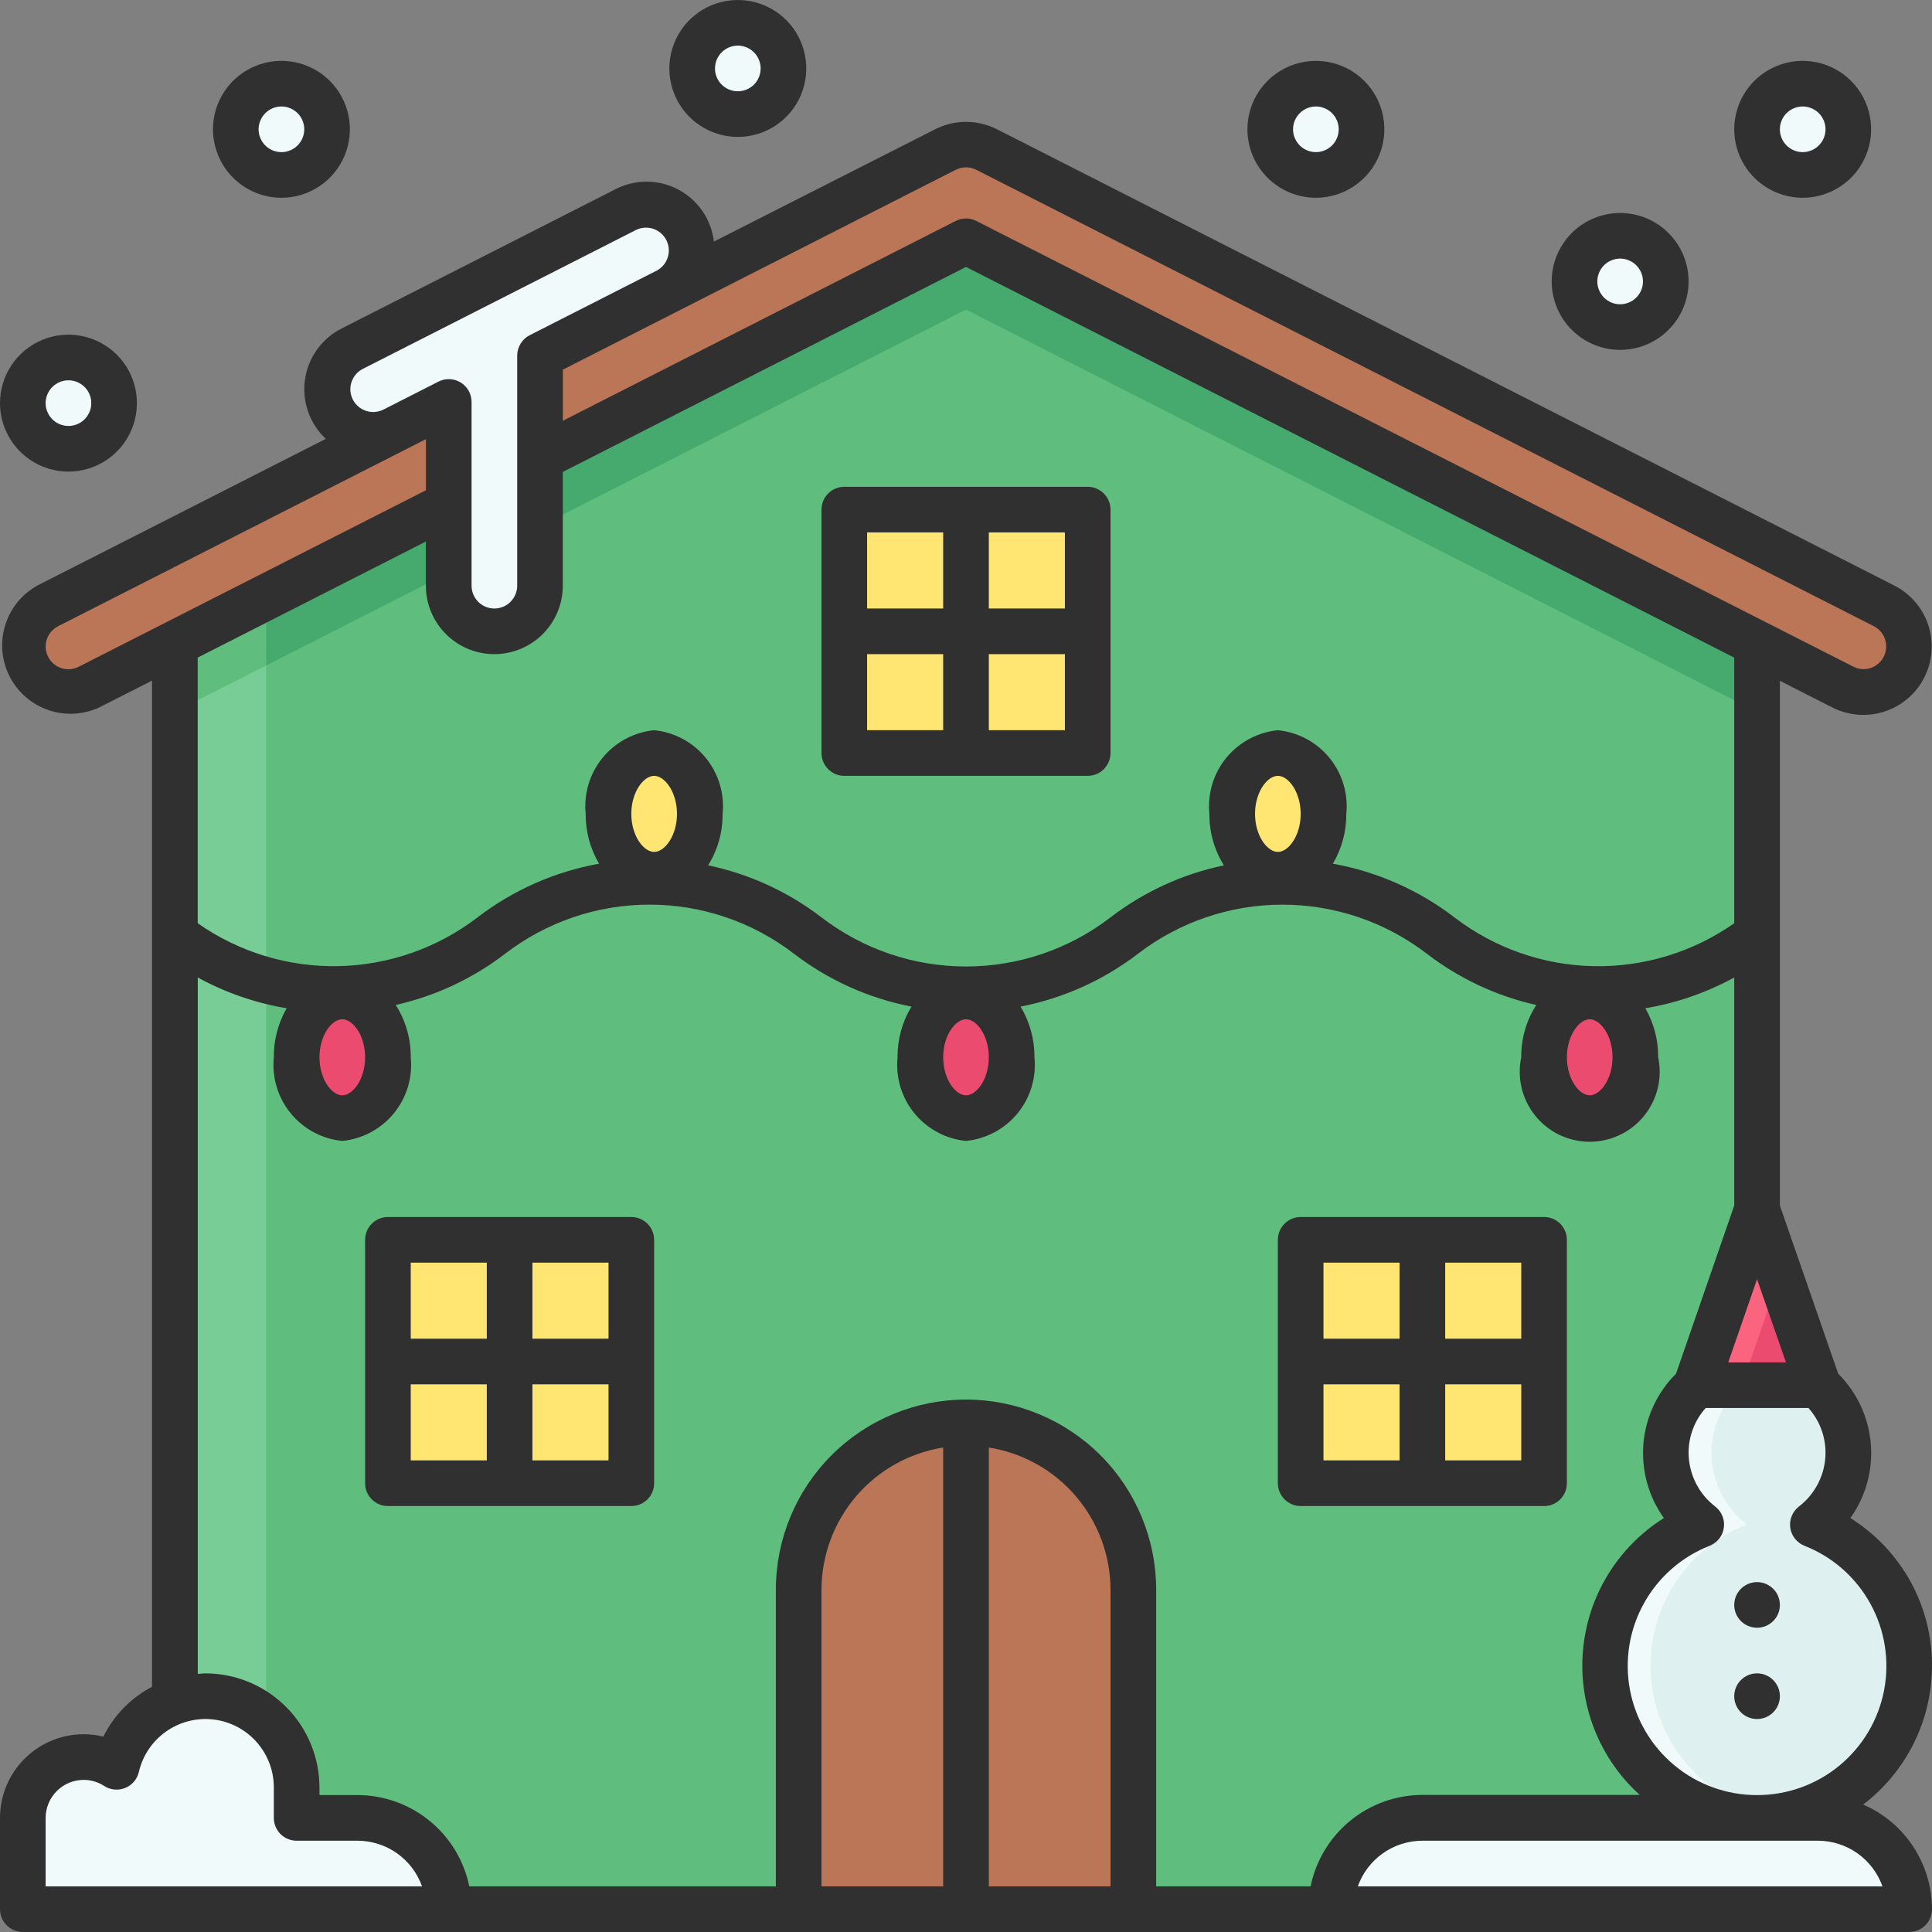 <svg width="60" height="60" viewBox="0 0 60 60" fill="none" xmlns="http://www.w3.org/2000/svg">
<rect x="0" y="0" width="60" height="60" fill="#808080" stroke="none"/>
<g id="Vector">
<path d="M54.567 59.291H5.433V18.661L30 6.378L54.567 18.661V59.291Z" fill="#78CD97"/>
<path d="M5.433 18.661V22.107L30 9.615L54.567 22.107V18.661L30 6.378L5.433 18.661Z" fill="#5FBE7D"/>
<path d="M30 6.378L8.268 17.244V59.291H54.567V18.661L30 6.378Z" fill="#5FBE7D"/>
<path d="M54.567 37.559L52.677 43.02H56.457L54.567 37.559Z" fill="#FA647F"/>
<path d="M54.094 43.02H56.457L55.276 39.607L54.094 43.02Z" fill="#EB4B6E"/>
<path d="M56.3 47.346C56.629 47.095 56.898 46.774 57.088 46.406C57.278 46.039 57.385 45.633 57.4 45.22C57.415 44.806 57.338 44.394 57.175 44.014C57.012 43.633 56.767 43.294 56.457 43.02H52.677C52.367 43.294 52.122 43.633 51.959 44.014C51.796 44.394 51.719 44.806 51.734 45.22C51.749 45.633 51.856 46.039 52.046 46.406C52.236 46.774 52.505 47.095 52.834 47.346C51.811 47.75 50.96 48.498 50.429 49.461C49.898 50.424 49.72 51.543 49.925 52.623C50.131 53.704 50.707 54.679 51.554 55.38C52.401 56.082 53.467 56.466 54.567 56.466C55.667 56.466 56.732 56.082 57.58 55.38C58.427 54.679 59.003 53.704 59.208 52.623C59.414 51.543 59.235 50.424 58.705 49.461C58.174 48.498 57.323 47.75 56.3 47.346Z" fill="#F0FAFA"/>
<path d="M54.251 47.346C53.285 47.724 52.471 48.411 51.935 49.299C51.399 50.188 51.172 51.228 51.289 52.259C51.406 53.29 51.86 54.254 52.581 55C53.302 55.746 54.249 56.233 55.276 56.385C56.302 56.233 57.249 55.746 57.97 55C58.691 54.254 59.145 53.29 59.262 52.259C59.379 51.228 59.152 50.188 58.616 49.299C58.08 48.411 57.266 47.724 56.3 47.346C56.629 47.095 56.898 46.774 57.088 46.406C57.278 46.039 57.385 45.633 57.4 45.22C57.415 44.806 57.338 44.394 57.175 44.014C57.012 43.633 56.767 43.294 56.457 43.02H54.094C53.785 43.294 53.539 43.633 53.376 44.014C53.213 44.394 53.136 44.806 53.151 45.22C53.166 45.633 53.273 46.039 53.463 46.406C53.653 46.774 53.922 47.095 54.251 47.346Z" fill="#DFF0F0"/>
<path d="M8.268 17.244V20.666L30 9.615L54.567 22.107V18.661L30 6.378L8.268 17.244Z" fill="#46AA6E"/>
<path d="M26.221 15.827H30V19.606H26.221V15.827Z" fill="#FFE673"/>
<path d="M30 15.827H33.779V19.606H30V15.827Z" fill="#FFE673"/>
<path d="M26.221 19.606H30V23.386H26.221V19.606Z" fill="#FFE673"/>
<path d="M30 19.606H33.779V23.386H30V19.606Z" fill="#FFE673"/>
<path d="M40.394 38.504H44.173V42.283H40.394V38.504Z" fill="#FFE673"/>
<path d="M44.173 38.504H47.953V42.283H44.173V38.504Z" fill="#FFE673"/>
<path d="M40.394 42.283H44.173V46.063H40.394V42.283Z" fill="#FFE673"/>
<path d="M44.173 42.283H47.953V46.063H44.173V42.283Z" fill="#FFE673"/>
<path d="M12.047 38.504H15.827V42.283H12.047V38.504Z" fill="#FFE673"/>
<path d="M15.827 38.504H19.606V42.283H15.827V38.504Z" fill="#FFE673"/>
<path d="M12.047 42.283H15.827V46.063H12.047V42.283Z" fill="#FFE673"/>
<path d="M15.827 42.283H19.606V46.063H15.827V42.283Z" fill="#FFE673"/>
<path d="M1.483 18.815L29.358 4.642C29.556 4.541 29.777 4.488 30 4.488C30.223 4.488 30.444 4.541 30.642 4.642L58.517 18.815C58.852 18.986 59.105 19.282 59.222 19.64C59.338 19.997 59.308 20.386 59.137 20.721C58.967 21.056 58.67 21.31 58.313 21.426C57.956 21.543 57.566 21.512 57.231 21.342L30 7.495L2.768 21.342C2.433 21.512 2.044 21.543 1.687 21.426C1.33 21.31 1.033 21.056 0.863 20.721C0.692 20.386 0.662 19.997 0.778 19.64C0.895 19.282 1.148 18.986 1.483 18.815Z" fill="#BB7557"/>
<path d="M40.866 5.433C41.649 5.433 42.283 4.799 42.283 4.016C42.283 3.233 41.649 2.598 40.866 2.598C40.083 2.598 39.449 3.233 39.449 4.016C39.449 4.799 40.083 5.433 40.866 5.433Z" fill="#F0FAFA"/>
<path d="M55.984 5.433C56.767 5.433 57.401 4.799 57.401 4.016C57.401 3.233 56.767 2.598 55.984 2.598C55.202 2.598 54.567 3.233 54.567 4.016C54.567 4.799 55.202 5.433 55.984 5.433Z" fill="#F0FAFA"/>
<path d="M22.913 3.543C23.696 3.543 24.331 2.909 24.331 2.126C24.331 1.343 23.696 0.709 22.913 0.709C22.131 0.709 21.496 1.343 21.496 2.126C21.496 2.909 22.131 3.543 22.913 3.543Z" fill="#F0FAFA"/>
<path d="M8.74 5.433C9.523 5.433 10.158 4.799 10.158 4.016C10.158 3.233 9.523 2.598 8.74 2.598C7.957 2.598 7.323 3.233 7.323 4.016C7.323 4.799 7.957 5.433 8.74 5.433Z" fill="#F0FAFA"/>
<path d="M2.126 13.937C2.909 13.937 3.543 13.303 3.543 12.52C3.543 11.737 2.909 11.102 2.126 11.102C1.343 11.102 0.709 11.737 0.709 12.52C0.709 13.303 1.343 13.937 2.126 13.937Z" fill="#F0FAFA"/>
<path d="M50.315 10.158C51.098 10.158 51.732 9.523 51.732 8.74C51.732 7.957 51.098 7.323 50.315 7.323C49.532 7.323 48.898 7.957 48.898 8.74C48.898 9.523 49.532 10.158 50.315 10.158Z" fill="#F0FAFA"/>
<path d="M10.932 10.831L19.436 6.507C19.603 6.418 19.785 6.362 19.973 6.344C20.162 6.325 20.352 6.345 20.532 6.401C20.712 6.458 20.88 6.55 21.024 6.672C21.169 6.794 21.287 6.943 21.373 7.112C21.459 7.28 21.51 7.464 21.523 7.653C21.537 7.841 21.513 8.031 21.452 8.21C21.391 8.389 21.295 8.554 21.17 8.695C21.044 8.837 20.892 8.952 20.721 9.033L16.772 11.042V18.189C16.772 18.565 16.622 18.925 16.357 19.191C16.091 19.457 15.73 19.606 15.354 19.606C14.978 19.606 14.618 19.457 14.352 19.191C14.086 18.925 13.937 18.565 13.937 18.189V12.483L12.216 13.358C11.882 13.52 11.498 13.545 11.146 13.427C10.793 13.308 10.502 13.056 10.333 12.725C10.165 12.394 10.133 12.01 10.245 11.656C10.357 11.302 10.604 11.005 10.932 10.831Z" fill="#F0FAFA"/>
<path d="M11.102 56.457H9.213V55.512C9.206 54.82 8.947 54.155 8.485 53.641C8.022 53.127 7.387 52.8 6.7 52.721C6.013 52.643 5.321 52.818 4.754 53.214C4.188 53.61 3.785 54.2 3.623 54.872C3.338 54.688 3.008 54.584 2.669 54.572C2.33 54.559 1.994 54.638 1.696 54.8C1.398 54.962 1.149 55.202 0.975 55.493C0.801 55.785 0.709 56.117 0.709 56.457V59.291H13.937C13.937 58.539 13.638 57.819 13.107 57.287C12.575 56.755 11.854 56.457 11.102 56.457Z" fill="#F0FAFA"/>
<path d="M56.457 56.457H44.173C43.421 56.457 42.7 56.755 42.169 57.287C41.637 57.819 41.339 58.539 41.339 59.291H59.291C59.291 58.539 58.993 57.819 58.461 57.287C57.929 56.755 57.209 56.457 56.457 56.457Z" fill="#F0FAFA"/>
<path d="M30 44.173C28.622 44.173 27.3 44.721 26.325 45.695C25.351 46.67 24.803 47.992 24.803 49.37V59.291H35.197V49.37C35.197 47.992 34.649 46.67 33.675 45.695C32.7 44.721 31.378 44.173 30 44.173Z" fill="#BB7557"/>
<path d="M49.37 34.724C50.153 34.724 50.787 33.878 50.787 32.835C50.787 31.791 50.153 30.945 49.37 30.945C48.587 30.945 47.953 31.791 47.953 32.835C47.953 33.878 48.587 34.724 49.37 34.724Z" fill="#EB4B6E"/>
<path d="M30 34.724C30.783 34.724 31.417 33.878 31.417 32.835C31.417 31.791 30.783 30.945 30 30.945C29.217 30.945 28.583 31.791 28.583 32.835C28.583 33.878 29.217 34.724 30 34.724Z" fill="#EB4B6E"/>
<path d="M10.63 34.724C11.413 34.724 12.047 33.878 12.047 32.835C12.047 31.791 11.413 30.945 10.63 30.945C9.847 30.945 9.213 31.791 9.213 32.835C9.213 33.878 9.847 34.724 10.63 34.724Z" fill="#EB4B6E"/>
<path d="M39.685 27.165C40.468 27.165 41.102 26.319 41.102 25.276C41.102 24.232 40.468 23.386 39.685 23.386C38.902 23.386 38.268 24.232 38.268 25.276C38.268 26.319 38.902 27.165 39.685 27.165Z" fill="#FFE673"/>
<path d="M20.315 27.165C21.098 27.165 21.732 26.319 21.732 25.276C21.732 24.232 21.098 23.386 20.315 23.386C19.532 23.386 18.898 24.232 18.898 25.276C18.898 26.319 19.532 27.165 20.315 27.165Z" fill="#FFE673"/>
<path d="M33.779 15.118H26.221C26.032 15.118 25.852 15.193 25.719 15.326C25.587 15.459 25.512 15.639 25.512 15.827V23.386C25.512 23.574 25.587 23.754 25.719 23.887C25.852 24.02 26.032 24.095 26.221 24.095H33.779C33.968 24.095 34.148 24.02 34.281 23.887C34.413 23.754 34.488 23.574 34.488 23.386V15.827C34.488 15.639 34.413 15.459 34.281 15.326C34.148 15.193 33.968 15.118 33.779 15.118ZM29.291 22.677H26.929V20.315H29.291V22.677ZM29.291 18.898H26.929V16.535H29.291V18.898ZM33.071 22.677H30.709V20.315H33.071V22.677ZM33.071 18.898H30.709V16.535H33.071V18.898Z" fill="#303030"/>
<path d="M48.661 46.063V38.504C48.661 38.316 48.587 38.136 48.454 38.003C48.321 37.87 48.141 37.795 47.953 37.795H40.394C40.206 37.795 40.026 37.87 39.893 38.003C39.76 38.136 39.685 38.316 39.685 38.504V46.063C39.685 46.251 39.76 46.431 39.893 46.564C40.026 46.697 40.206 46.772 40.394 46.772H47.953C48.141 46.772 48.321 46.697 48.454 46.564C48.587 46.431 48.661 46.251 48.661 46.063ZM43.465 45.354H41.102V42.992H43.465V45.354ZM43.465 41.575H41.102V39.213H43.465V41.575ZM47.244 45.354H44.882V42.992H47.244V45.354ZM47.244 41.575H44.882V39.213H47.244V41.575Z" fill="#303030"/>
<path d="M19.606 37.795H12.047C11.859 37.795 11.679 37.87 11.546 38.003C11.413 38.136 11.339 38.316 11.339 38.504V46.063C11.339 46.251 11.413 46.431 11.546 46.564C11.679 46.697 11.859 46.772 12.047 46.772H19.606C19.794 46.772 19.974 46.697 20.107 46.564C20.24 46.431 20.315 46.251 20.315 46.063V38.504C20.315 38.316 20.24 38.136 20.107 38.003C19.974 37.87 19.794 37.795 19.606 37.795ZM15.118 45.354H12.756V42.992H15.118V45.354ZM15.118 41.575H12.756V39.213H15.118V41.575ZM18.898 45.354H16.535V42.992H18.898V45.354ZM18.898 41.575H16.535V39.213H18.898V41.575Z" fill="#303030"/>
<path d="M40.866 6.142C41.287 6.142 41.698 6.017 42.047 5.783C42.397 5.55 42.669 5.218 42.83 4.829C42.991 4.441 43.033 4.013 42.951 3.601C42.869 3.189 42.667 2.81 42.369 2.512C42.072 2.215 41.693 2.013 41.281 1.931C40.868 1.849 40.441 1.891 40.053 2.052C39.664 2.213 39.332 2.485 39.098 2.835C38.865 3.184 38.74 3.595 38.74 4.016C38.741 4.579 38.965 5.12 39.363 5.518C39.762 5.917 40.302 6.141 40.866 6.142ZM40.866 3.307C41.006 3.307 41.143 3.349 41.26 3.427C41.376 3.504 41.467 3.615 41.521 3.745C41.575 3.874 41.589 4.017 41.561 4.154C41.534 4.291 41.466 4.418 41.367 4.517C41.268 4.616 41.142 4.683 41.004 4.711C40.867 4.738 40.724 4.724 40.595 4.67C40.465 4.617 40.355 4.526 40.277 4.409C40.199 4.293 40.157 4.156 40.157 4.016C40.157 3.828 40.232 3.648 40.365 3.515C40.498 3.382 40.678 3.307 40.866 3.307Z" fill="#303030"/>
<path d="M55.984 6.142C56.405 6.142 56.816 6.017 57.165 5.783C57.515 5.55 57.788 5.218 57.948 4.829C58.109 4.441 58.151 4.013 58.069 3.601C57.987 3.189 57.785 2.81 57.487 2.512C57.19 2.215 56.811 2.013 56.399 1.931C55.987 1.849 55.559 1.891 55.171 2.052C54.782 2.213 54.45 2.485 54.217 2.835C53.983 3.184 53.858 3.595 53.858 4.016C53.859 4.579 54.083 5.12 54.481 5.518C54.88 5.917 55.42 6.141 55.984 6.142ZM55.984 3.307C56.124 3.307 56.261 3.349 56.378 3.427C56.495 3.504 56.585 3.615 56.639 3.745C56.693 3.874 56.707 4.017 56.679 4.154C56.652 4.291 56.584 4.418 56.485 4.517C56.386 4.616 56.26 4.683 56.123 4.711C55.985 4.738 55.843 4.724 55.713 4.67C55.584 4.617 55.473 4.526 55.395 4.409C55.317 4.293 55.276 4.156 55.276 4.016C55.276 3.828 55.35 3.648 55.483 3.515C55.616 3.382 55.796 3.307 55.984 3.307Z" fill="#303030"/>
<path d="M22.913 4.252C23.334 4.252 23.745 4.127 24.095 3.894C24.444 3.66 24.717 3.328 24.878 2.94C25.038 2.551 25.081 2.124 24.998 1.711C24.916 1.299 24.714 0.92 24.417 0.623C24.119 0.325 23.741 0.123 23.328 0.041C22.916 -0.041 22.488 0.001 22.1 0.162C21.711 0.323 21.379 0.595 21.146 0.945C20.912 1.294 20.787 1.706 20.787 2.126C20.788 2.69 21.012 3.23 21.411 3.629C21.809 4.027 22.35 4.251 22.913 4.252ZM22.913 1.417C23.053 1.417 23.191 1.459 23.307 1.537C23.424 1.615 23.515 1.725 23.568 1.855C23.622 1.984 23.636 2.127 23.608 2.264C23.581 2.402 23.514 2.528 23.415 2.627C23.315 2.726 23.189 2.794 23.052 2.821C22.914 2.848 22.772 2.834 22.642 2.781C22.513 2.727 22.402 2.636 22.324 2.52C22.246 2.403 22.205 2.266 22.205 2.126C22.205 1.938 22.279 1.758 22.412 1.625C22.545 1.492 22.725 1.417 22.913 1.417Z" fill="#303030"/>
<path d="M8.74 6.142C9.161 6.142 9.572 6.017 9.921 5.783C10.271 5.55 10.543 5.218 10.704 4.829C10.865 4.441 10.907 4.013 10.825 3.601C10.743 3.189 10.541 2.81 10.243 2.512C9.946 2.215 9.567 2.013 9.155 1.931C8.743 1.849 8.315 1.891 7.927 2.052C7.538 2.213 7.206 2.485 6.972 2.835C6.739 3.184 6.614 3.595 6.614 4.016C6.615 4.579 6.839 5.12 7.237 5.518C7.636 5.917 8.176 6.141 8.74 6.142ZM8.74 3.307C8.88 3.307 9.017 3.349 9.134 3.427C9.25 3.504 9.341 3.615 9.395 3.745C9.449 3.874 9.463 4.017 9.435 4.154C9.408 4.291 9.34 4.418 9.241 4.517C9.142 4.616 9.016 4.683 8.878 4.711C8.741 4.738 8.598 4.724 8.469 4.67C8.339 4.617 8.229 4.526 8.151 4.409C8.073 4.293 8.031 4.156 8.031 4.016C8.031 3.828 8.106 3.648 8.239 3.515C8.372 3.382 8.552 3.307 8.74 3.307Z" fill="#303030"/>
<path d="M2.126 14.646C2.546 14.646 2.958 14.521 3.307 14.287C3.657 14.054 3.929 13.722 4.09 13.333C4.251 12.945 4.293 12.517 4.211 12.105C4.129 11.693 3.927 11.314 3.629 11.016C3.332 10.719 2.953 10.517 2.541 10.435C2.128 10.352 1.701 10.395 1.312 10.556C0.924 10.716 0.592 10.989 0.358 11.339C0.125 11.688 0 12.099 0 12.52C0.001 13.083 0.225 13.624 0.623 14.022C1.022 14.421 1.562 14.645 2.126 14.646ZM2.126 11.811C2.266 11.811 2.403 11.853 2.52 11.931C2.636 12.008 2.727 12.119 2.781 12.248C2.834 12.378 2.848 12.521 2.821 12.658C2.794 12.795 2.726 12.922 2.627 13.021C2.528 13.12 2.402 13.187 2.264 13.215C2.127 13.242 1.984 13.228 1.855 13.174C1.725 13.121 1.615 13.03 1.537 12.913C1.459 12.797 1.417 12.66 1.417 12.52C1.417 12.332 1.492 12.152 1.625 12.019C1.758 11.886 1.938 11.811 2.126 11.811Z" fill="#303030"/>
<path d="M50.315 10.866C50.735 10.866 51.147 10.742 51.496 10.508C51.846 10.274 52.118 9.942 52.279 9.554C52.44 9.165 52.482 8.738 52.4 8.325C52.318 7.913 52.116 7.534 51.818 7.237C51.521 6.94 51.142 6.737 50.73 6.655C50.317 6.573 49.89 6.615 49.501 6.776C49.113 6.937 48.781 7.209 48.547 7.559C48.314 7.909 48.189 8.32 48.189 8.74C48.19 9.304 48.414 9.844 48.812 10.243C49.211 10.642 49.751 10.866 50.315 10.866ZM50.315 8.031C50.455 8.031 50.592 8.073 50.709 8.151C50.825 8.229 50.916 8.339 50.97 8.469C51.023 8.598 51.037 8.741 51.01 8.878C50.983 9.016 50.915 9.142 50.816 9.241C50.717 9.34 50.591 9.408 50.453 9.435C50.316 9.463 50.173 9.449 50.044 9.395C49.914 9.341 49.804 9.25 49.726 9.134C49.648 9.017 49.606 8.88 49.606 8.74C49.606 8.552 49.681 8.372 49.814 8.239C49.947 8.106 50.127 8.031 50.315 8.031Z" fill="#303030"/>
<path d="M54.567 50.551C54.958 50.551 55.276 50.234 55.276 49.843C55.276 49.451 54.958 49.134 54.567 49.134C54.175 49.134 53.858 49.451 53.858 49.843C53.858 50.234 54.175 50.551 54.567 50.551Z" fill="#303030"/>
<path d="M54.567 53.386C54.958 53.386 55.276 53.069 55.276 52.677C55.276 52.286 54.958 51.968 54.567 51.968C54.175 51.968 53.858 52.286 53.858 52.677C53.858 53.069 54.175 53.386 54.567 53.386Z" fill="#303030"/>
<path d="M60 51.732C60.003 50.815 59.772 49.912 59.328 49.109C58.884 48.307 58.243 47.63 57.465 47.145C57.944 46.474 58.169 45.655 58.099 44.834C58.03 44.013 57.671 43.243 57.087 42.661L55.276 37.439V21.143L56.91 21.974C57.412 22.227 57.993 22.271 58.528 22.097C59.062 21.922 59.505 21.543 59.76 21.042C60.015 20.541 60.061 19.96 59.889 19.425C59.716 18.891 59.338 18.446 58.839 18.189L30.965 4.016C30.666 3.864 30.336 3.785 30.001 3.785C29.667 3.785 29.337 3.864 29.038 4.016L22.171 7.502C22.131 7.164 22.01 6.841 21.819 6.56C21.627 6.279 21.37 6.049 21.069 5.889C20.769 5.729 20.434 5.644 20.094 5.642C19.754 5.639 19.418 5.72 19.116 5.875L10.612 10.2C10.308 10.353 10.046 10.577 9.847 10.853C9.649 11.129 9.52 11.449 9.472 11.786C9.423 12.123 9.457 12.466 9.569 12.787C9.682 13.108 9.87 13.396 10.119 13.629L1.163 18.183C0.681 18.45 0.322 18.893 0.16 19.419C-0.001 19.945 0.048 20.514 0.297 21.004C0.546 21.495 0.976 21.87 1.497 22.05C2.017 22.23 2.587 22.201 3.086 21.968L4.721 21.138V52.384C4.067 52.728 3.538 53.27 3.209 53.932C3.009 53.883 2.804 53.858 2.598 53.858C1.909 53.859 1.249 54.133 0.762 54.62C0.274 55.107 0.001 55.768 0 56.457V59.291C0 59.479 0.075 59.66 0.208 59.792C0.34 59.925 0.521 60 0.709 60H59.291C59.479 60 59.66 59.925 59.792 59.792C59.925 59.66 60 59.479 60 59.291C59.999 58.6 59.796 57.925 59.416 57.347C59.036 56.77 58.496 56.316 57.862 56.042C58.526 55.537 59.064 54.885 59.435 54.137C59.806 53.39 59.999 52.567 60 51.732ZM55.465 42.31H53.672L54.567 39.726L55.465 42.31ZM45.173 28.494C44.065 27.643 42.769 27.07 41.393 26.823C41.671 26.355 41.815 25.82 41.811 25.276C41.842 24.965 41.812 24.652 41.722 24.353C41.632 24.055 41.484 23.777 41.287 23.535C41.089 23.294 40.846 23.094 40.571 22.947C40.297 22.799 39.995 22.708 39.685 22.677C39.375 22.708 39.074 22.799 38.799 22.947C38.524 23.094 38.281 23.294 38.083 23.535C37.886 23.777 37.738 24.055 37.648 24.353C37.558 24.652 37.528 24.965 37.559 25.276C37.554 25.84 37.71 26.395 38.009 26.874C36.726 27.142 35.521 27.696 34.482 28.494C33.196 29.481 31.621 30.015 30 30.015C28.379 30.015 26.804 29.481 25.518 28.494C24.479 27.696 23.274 27.142 21.991 26.874C22.29 26.395 22.446 25.84 22.441 25.276C22.472 24.965 22.442 24.652 22.352 24.353C22.262 24.055 22.114 23.777 21.917 23.535C21.719 23.294 21.476 23.094 21.201 22.947C20.927 22.799 20.625 22.708 20.315 22.677C20.005 22.708 19.703 22.799 19.428 22.947C19.154 23.094 18.91 23.294 18.713 23.535C18.516 23.777 18.368 24.055 18.278 24.353C18.188 24.652 18.158 24.965 18.189 25.276C18.184 25.82 18.328 26.355 18.605 26.823C17.229 27.07 15.933 27.643 14.825 28.494C13.585 29.443 12.073 29.972 10.512 30.004C8.95 30.036 7.418 29.569 6.14 28.672V20.422L13.226 16.818V18.189C13.226 18.753 13.45 19.294 13.849 19.692C14.248 20.091 14.789 20.315 15.352 20.315C15.916 20.315 16.457 20.091 16.856 19.692C17.254 19.294 17.478 18.753 17.478 18.189V14.656L30 8.29L53.858 20.422V28.672C52.58 29.57 51.048 30.037 49.486 30.005C47.925 29.973 46.413 29.444 45.173 28.494ZM50.079 32.835C50.079 33.51 49.701 34.016 49.37 34.016C49.039 34.016 48.661 33.51 48.661 32.835C48.661 32.159 49.039 31.654 49.37 31.654C49.701 31.654 50.079 32.159 50.079 32.835ZM40.394 25.276C40.394 25.951 40.016 26.457 39.685 26.457C39.354 26.457 38.976 25.951 38.976 25.276C38.976 24.6 39.354 24.095 39.685 24.095C40.016 24.095 40.394 24.6 40.394 25.276ZM30.709 32.835C30.709 33.51 30.331 34.016 30 34.016C29.669 34.016 29.291 33.51 29.291 32.835C29.291 32.159 29.669 31.654 30 31.654C30.331 31.654 30.709 32.159 30.709 32.835ZM21.024 25.276C21.024 25.951 20.646 26.457 20.315 26.457C19.984 26.457 19.606 25.951 19.606 25.276C19.606 24.6 19.984 24.095 20.315 24.095C20.646 24.095 21.024 24.6 21.024 25.276ZM11.339 32.835C11.339 33.51 10.961 34.016 10.63 34.016C10.299 34.016 9.921 33.51 9.921 32.835C9.921 32.159 10.299 31.654 10.63 31.654C10.961 31.654 11.339 32.159 11.339 32.835ZM29.679 5.274C29.778 5.224 29.888 5.197 30 5.197C30.112 5.197 30.222 5.224 30.321 5.274L58.195 19.448C58.306 19.505 58.4 19.59 58.467 19.696C58.534 19.801 58.572 19.923 58.577 20.047C58.582 20.172 58.554 20.296 58.496 20.407C58.437 20.517 58.35 20.61 58.244 20.676C58.142 20.74 58.025 20.777 57.904 20.781C57.783 20.786 57.663 20.759 57.556 20.703L30.321 6.862C30.222 6.811 30.112 6.785 30 6.785C29.889 6.785 29.779 6.811 29.68 6.862L17.48 13.067V11.48L29.679 5.274ZM11.254 11.463L19.758 7.139C19.924 7.059 20.116 7.048 20.291 7.107C20.466 7.167 20.611 7.292 20.694 7.457C20.778 7.622 20.794 7.813 20.739 7.99C20.684 8.166 20.562 8.314 20.399 8.402L16.449 10.411C16.333 10.47 16.235 10.56 16.167 10.672C16.099 10.783 16.062 10.911 16.062 11.042V18.189C16.062 18.377 15.987 18.557 15.854 18.69C15.722 18.823 15.541 18.898 15.353 18.898C15.165 18.898 14.985 18.823 14.852 18.69C14.719 18.557 14.645 18.377 14.645 18.189V12.483C14.645 12.362 14.614 12.242 14.555 12.136C14.496 12.031 14.41 11.942 14.307 11.878C14.203 11.815 14.085 11.779 13.964 11.775C13.843 11.77 13.723 11.796 13.615 11.852L11.894 12.727C11.727 12.806 11.536 12.817 11.361 12.758C11.186 12.698 11.041 12.573 10.957 12.408C10.873 12.243 10.857 12.052 10.913 11.876C10.968 11.699 11.091 11.551 11.254 11.463ZM2.445 20.706C2.338 20.761 2.218 20.788 2.097 20.784C1.976 20.779 1.859 20.744 1.755 20.681C1.652 20.618 1.567 20.529 1.508 20.424C1.449 20.319 1.417 20.2 1.417 20.079C1.417 19.948 1.453 19.82 1.521 19.709C1.589 19.598 1.687 19.507 1.804 19.448L13.228 13.638V15.225L2.445 20.706ZM1.417 58.583V56.457C1.418 56.144 1.542 55.843 1.764 55.622C1.985 55.401 2.285 55.276 2.598 55.276C2.825 55.276 3.046 55.341 3.236 55.465C3.332 55.527 3.441 55.565 3.554 55.575C3.667 55.586 3.782 55.57 3.887 55.527C3.993 55.485 4.087 55.417 4.161 55.331C4.235 55.244 4.287 55.141 4.312 55.03C4.43 54.522 4.731 54.075 5.157 53.774C5.583 53.474 6.105 53.34 6.623 53.4C7.141 53.459 7.62 53.708 7.966 54.097C8.313 54.487 8.505 54.99 8.504 55.512V56.457C8.504 56.645 8.579 56.825 8.711 56.958C8.844 57.091 9.025 57.165 9.213 57.165H11.102C11.542 57.166 11.971 57.302 12.33 57.556C12.688 57.81 12.96 58.169 13.107 58.583H1.417ZM29.291 58.583H25.512V49.37C25.515 48.305 25.896 47.276 26.589 46.466C27.281 45.657 28.239 45.121 29.291 44.954V58.583ZM34.488 58.583H30.709V44.954C31.761 45.121 32.719 45.657 33.411 46.466C34.104 47.276 34.485 48.305 34.488 49.37V58.583ZM40.702 58.583H35.906V49.37C35.906 47.804 35.283 46.302 34.176 45.194C33.068 44.087 31.566 43.465 30 43.465C28.434 43.465 26.932 44.087 25.824 45.194C24.717 46.302 24.095 47.804 24.095 49.37V58.583H14.574C14.41 57.783 13.975 57.064 13.342 56.548C12.71 56.032 11.919 55.749 11.102 55.748H9.921V55.512C9.92 54.572 9.547 53.672 8.882 53.007C8.218 52.343 7.317 51.969 6.378 51.968C6.298 51.968 6.22 51.98 6.142 51.986V30.357C7.002 30.828 7.935 31.151 8.903 31.312C8.637 31.776 8.499 32.301 8.504 32.835C8.473 33.145 8.503 33.458 8.593 33.757C8.683 34.056 8.831 34.333 9.028 34.575C9.226 34.816 9.469 35.016 9.743 35.163C10.018 35.311 10.32 35.402 10.63 35.433C10.94 35.402 11.242 35.311 11.516 35.163C11.791 35.016 12.034 34.816 12.232 34.575C12.429 34.333 12.577 34.056 12.667 33.757C12.757 33.458 12.787 33.145 12.756 32.835C12.761 32.259 12.599 31.695 12.289 31.21C13.525 30.932 14.686 30.388 15.691 29.616C16.976 28.629 18.551 28.094 20.172 28.094C21.792 28.094 23.368 28.629 24.653 29.616C25.727 30.44 26.977 31.003 28.306 31.261C28.019 31.736 27.869 32.28 27.874 32.835C27.843 33.145 27.873 33.458 27.963 33.757C28.053 34.056 28.201 34.333 28.398 34.575C28.596 34.816 28.839 35.016 29.114 35.163C29.388 35.311 29.69 35.402 30 35.433C30.31 35.402 30.611 35.311 30.886 35.163C31.161 35.016 31.404 34.816 31.602 34.575C31.799 34.333 31.947 34.056 32.037 33.757C32.127 33.458 32.157 33.145 32.126 32.835C32.13 32.28 31.981 31.735 31.693 31.261C33.022 31.003 34.272 30.44 35.346 29.616C36.632 28.63 38.207 28.095 39.827 28.095C41.448 28.095 43.023 28.63 44.308 29.616C45.313 30.389 46.474 30.933 47.71 31.211C47.4 31.696 47.238 32.26 47.244 32.835C47.177 33.151 47.181 33.479 47.257 33.794C47.333 34.108 47.478 34.402 47.681 34.653C47.885 34.905 48.143 35.108 48.435 35.247C48.727 35.386 49.046 35.459 49.37 35.459C49.694 35.459 50.013 35.386 50.305 35.247C50.597 35.108 50.855 34.905 51.059 34.653C51.262 34.402 51.407 34.108 51.483 33.794C51.559 33.479 51.563 33.151 51.496 32.835C51.501 32.301 51.363 31.776 51.097 31.312C52.065 31.151 52.998 30.828 53.858 30.357V37.439L52.051 42.661C51.466 43.243 51.107 44.013 51.038 44.834C50.969 45.655 51.194 46.474 51.673 47.145C50.965 47.59 50.37 48.193 49.934 48.906C49.498 49.62 49.233 50.425 49.161 51.258C49.088 52.091 49.21 52.93 49.516 53.708C49.822 54.486 50.304 55.183 50.924 55.743H44.173C43.356 55.745 42.564 56.028 41.932 56.545C41.3 57.062 40.865 57.782 40.702 58.583ZM58.465 58.583H42.168C42.315 58.169 42.587 57.81 42.946 57.556C43.305 57.302 43.734 57.166 44.173 57.165H56.457C56.896 57.166 57.325 57.302 57.684 57.556C58.043 57.81 58.315 58.169 58.462 58.583H58.465ZM54.567 55.748C53.632 55.75 52.727 55.425 52.006 54.829C51.286 54.234 50.796 53.406 50.621 52.487C50.446 51.569 50.598 50.619 51.049 49.801C51.501 48.982 52.224 48.347 53.094 48.006C53.21 47.96 53.312 47.884 53.39 47.786C53.468 47.688 53.518 47.571 53.535 47.447C53.553 47.324 53.538 47.197 53.491 47.082C53.444 46.966 53.367 46.864 53.269 46.788C53.012 46.591 52.804 46.339 52.661 46.049C52.517 45.76 52.442 45.441 52.441 45.118C52.44 44.605 52.629 44.109 52.971 43.727H56.163C56.505 44.109 56.694 44.605 56.693 45.118C56.692 45.441 56.617 45.76 56.473 46.049C56.33 46.339 56.122 46.591 55.865 46.788C55.766 46.864 55.69 46.966 55.643 47.082C55.596 47.197 55.581 47.324 55.598 47.447C55.616 47.571 55.666 47.688 55.744 47.786C55.822 47.884 55.924 47.96 56.04 48.006C56.91 48.347 57.633 48.982 58.084 49.801C58.536 50.619 58.688 51.569 58.513 52.487C58.338 53.406 57.848 54.234 57.128 54.829C56.407 55.425 55.502 55.75 54.567 55.748Z" fill="#303030"/>
</g>
</svg>
